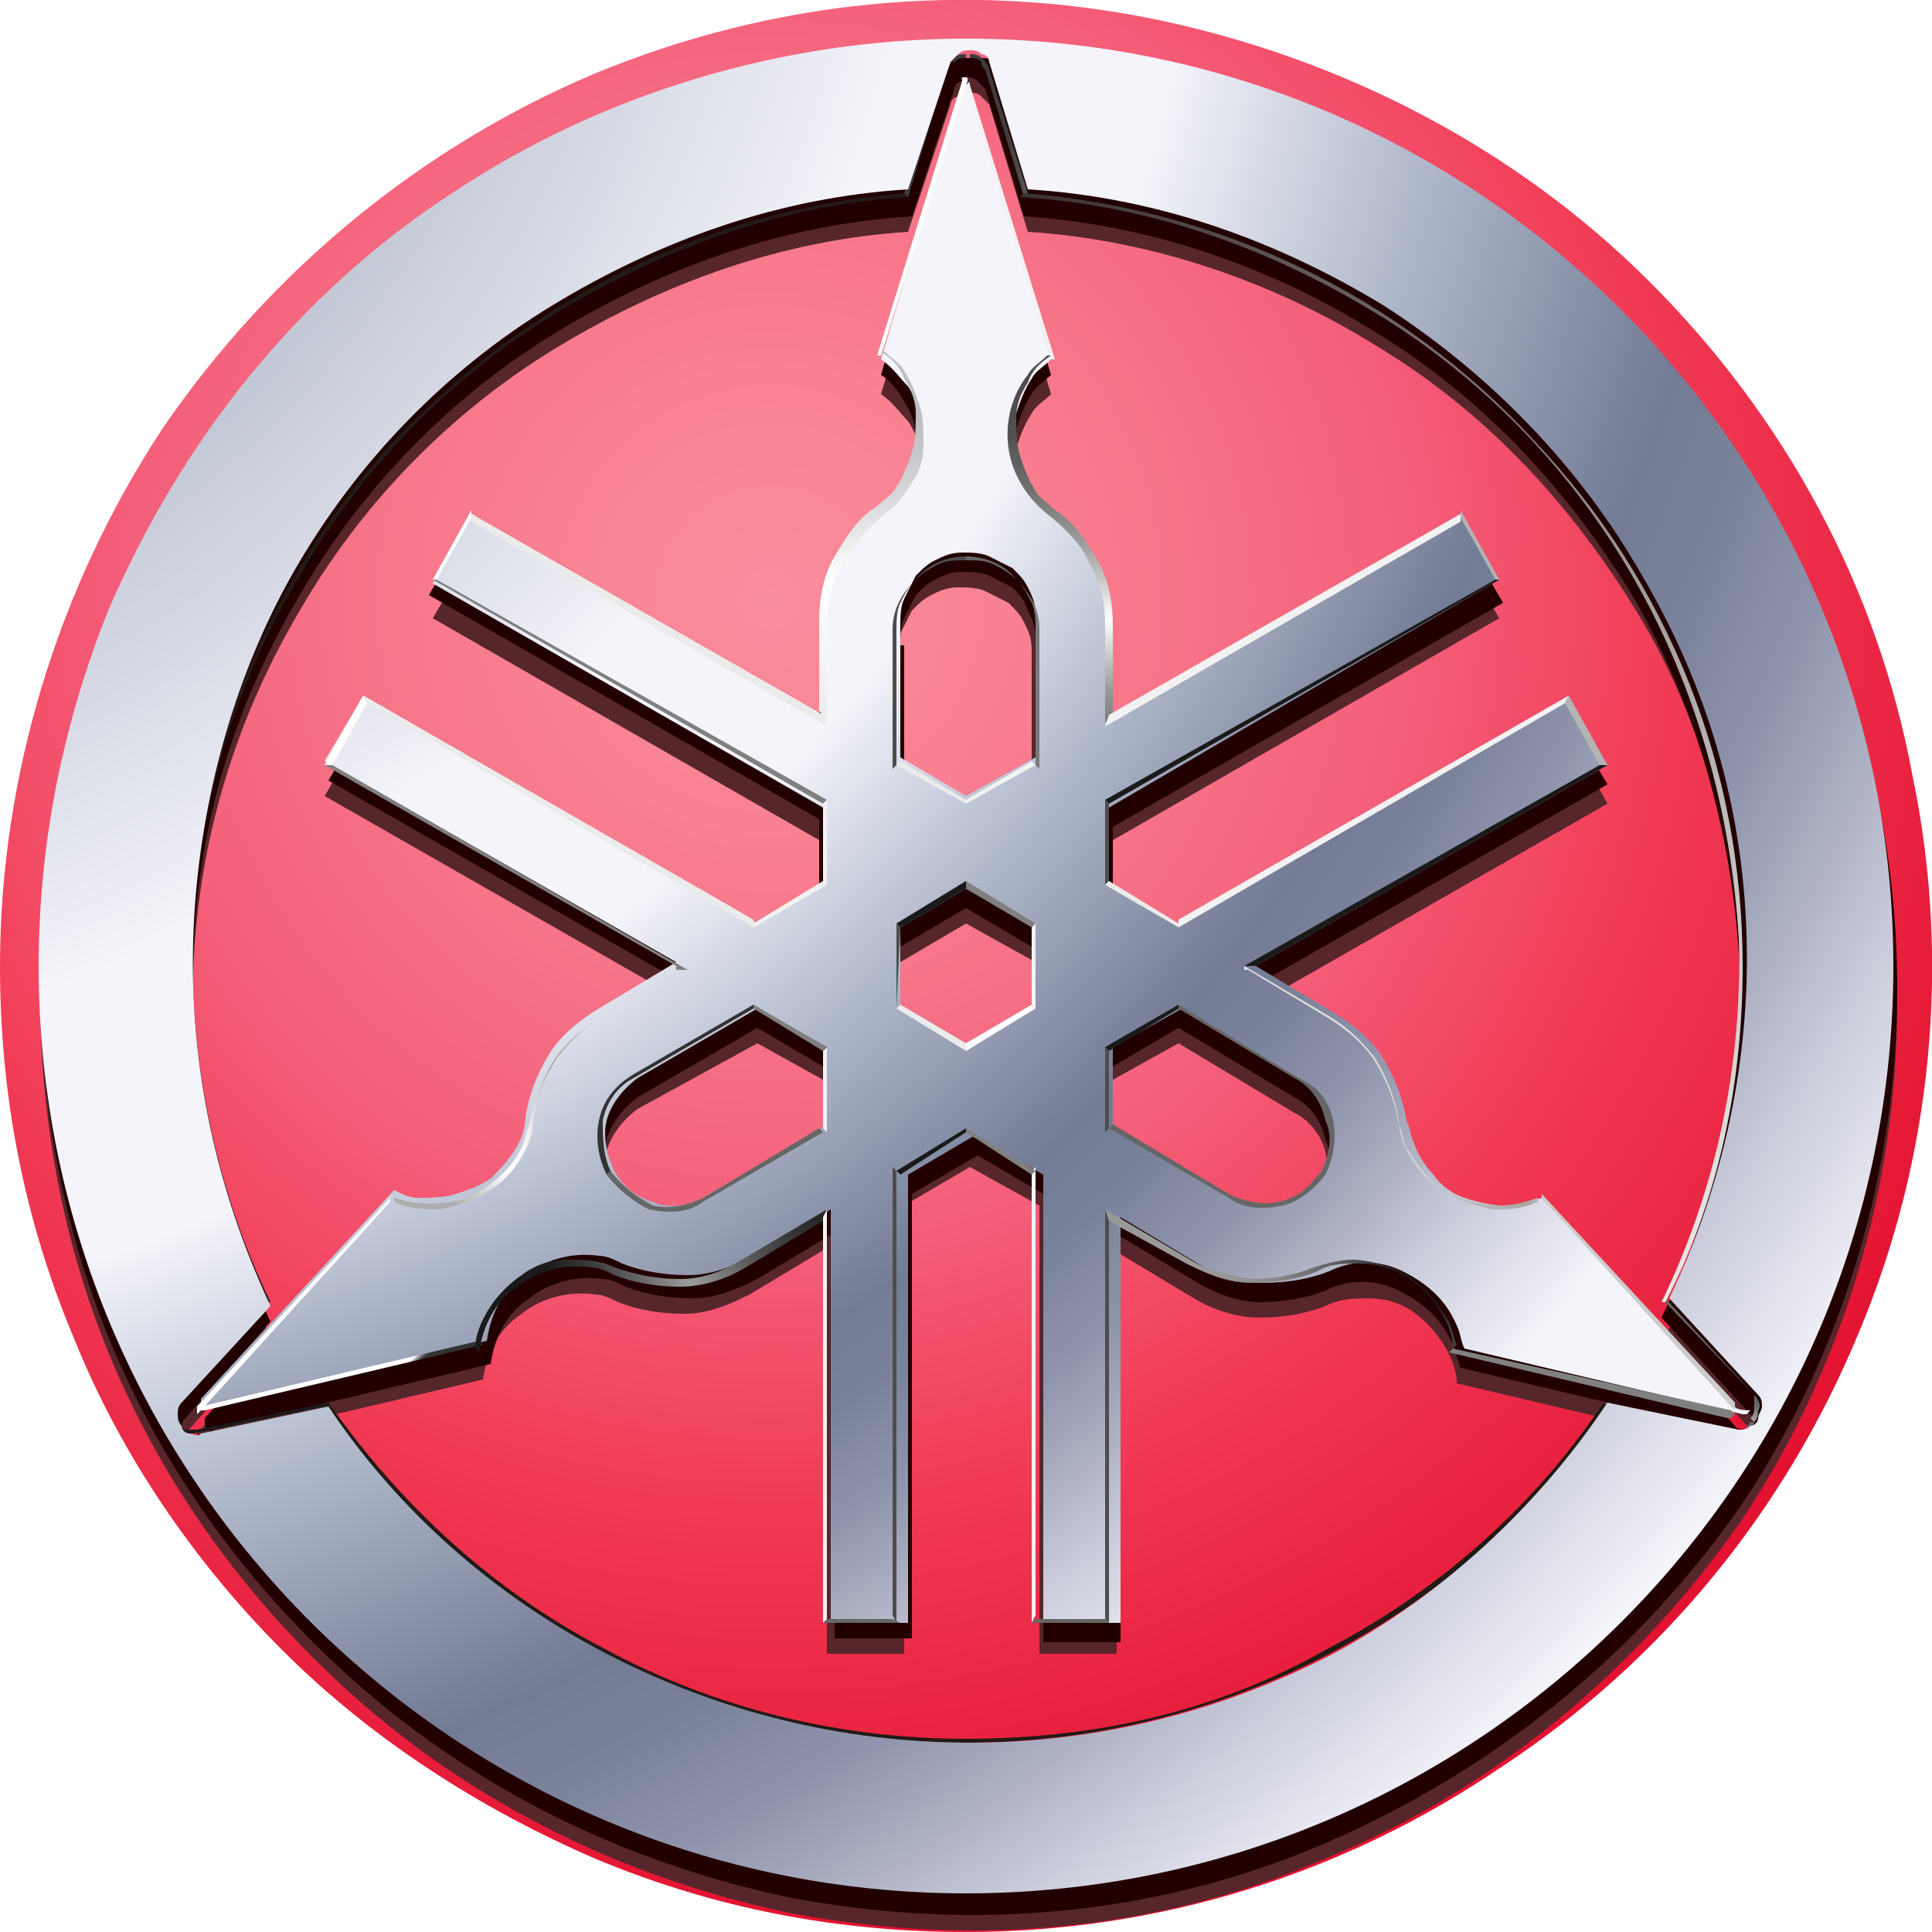 <svg xmlns="http://www.w3.org/2000/svg" xmlns:xlink="http://www.w3.org/1999/xlink" id="Capa_1" x="0px" y="0px" viewBox="0 0 50 50" style="enable-background:new 0 0 50 50;" xml:space="preserve"> <style type="text/css"> .st0{fill:url(#SVGID_1_);} .st1{fill:#56262B;} .st2{fill:#230000;} .st3{fill:url(#SVGID_00000165924921147711437690000018387128481384437888_);} .st4{fill:#EBEBEB;} .st5{fill:url(#SVGID_00000098217137009526593820000006806424456482680456_);} .st6{fill:#1A1A1A;} .st7{fill:#FFFFFF;} .st8{fill:url(#SVGID_00000155859878155471975920000002135212245915799963_);} .st9{fill:#808080;} .st10{fill:#F2F2F2;} .st11{fill:url(#SVGID_00000134240022185516295810000005789328302455340720_);} .st12{fill:url(#SVGID_00000183928316163702218290000005045251073551959450_);} .st13{fill:#4D4D4D;} .st14{fill:#B3B3B3;} .st15{fill:url(#SVGID_00000070812539231489565210000017843007235976519850_);} .st16{fill:url(#SVGID_00000016775027601162905810000000555961661267575986_);} .st17{fill:url(#SVGID_00000008141192754738172530000016803321602686465928_);} .st18{fill:#666666;} .st19{fill:url(#SVGID_00000036940401157859741100000001782993605971188134_);} .st20{fill:url(#SVGID_00000014609256143896105220000001780040051856254139_);} .st21{fill:url(#SVGID_00000004503915813533862700000017404664747173061006_);} .st22{fill:#CCCCCC;} .st23{fill:url(#SVGID_00000000191875386047337900000008286485726938846354_);} .st24{fill:url(#SVGID_00000162331029600666585370000006679159188788435860_);} .st25{fill:url(#SVGID_00000125603155053925590870000007178629714917139845_);} .st26{fill:url(#SVGID_00000141438086704124582710000011471315345772378256_);} .st27{fill:url(#SVGID_00000067223296113520878290000008734124773967373493_);} .st28{fill:url(#SVGID_00000043428540703747232410000007631076302575559581_);} .st29{fill:url(#SVGID_00000166665188242739240030000000566322614150289305_);} .st30{fill:url(#SVGID_00000023981289258002087920000015961941023776461972_);} .st31{fill:url(#SVGID_00000147909694741629426950000004895490649778641850_);} .st32{fill:url(#SVGID_00000146484421414633631830000009224505896047234237_);} .st33{fill:url(#SVGID_00000052823069182583097470000014669665730628257414_);} .st34{fill:url(#SVGID_00000029031874207932072500000002586650659641064856_);} .st35{fill-rule:evenodd;clip-rule:evenodd;fill:url(#SVGID_00000052794659341790736040000017130617453241583279_);} .st36{fill:url(#SVGID_00000000187693894465140640000000590204095290400686_);} </style> <radialGradient id="SVGID_1_" cx="-181.512" cy="411.142" r="1" gradientTransform="matrix(34.075 0 0 -34.075 6204.97 14025.379)" gradientUnits="userSpaceOnUse"> <stop offset="0" style="stop-color:#F88D9D"></stop> <stop offset="0.14" style="stop-color:#F98494"></stop> <stop offset="0.3" style="stop-color:#F77588"></stop> <stop offset="0.48" style="stop-color:#F45F7A"></stop> <stop offset="0.66" style="stop-color:#F23E58"></stop> <stop offset="0.72" style="stop-color:#EF3550"></stop> <stop offset="1" style="stop-color:#E31230"></stop> </radialGradient> <path class="st0" d="M0,25c0-4.9,1.5-9.8,4.2-13.9C7,7,10.9,3.8,15.4,1.9C20,0,25-0.5,29.9,0.5c4.8,1,9.3,3.3,12.8,6.8 c3.5,3.5,5.9,7.9,6.8,12.8c1,4.8,0.5,9.9-1.4,14.4c-1.9,4.6-5.1,8.5-9.2,11.2C34.8,48.5,30,50,25,50c-3.3,0-6.5-0.6-9.6-1.9 c-3-1.3-5.8-3.1-8.1-5.4s-4.2-5.1-5.4-8.1C0.6,31.5,0,28.3,0,25z"></path> <path class="st1" d="M25,1.9c-4.7,0-9.4,1.4-13.3,4c-3.9,2.6-7,6.4-8.8,10.8C1,21.1,0.6,25.9,1.5,30.6c0.9,4.7,3.2,8.9,6.6,12.3 c3.4,3.4,7.6,5.6,12.3,6.6c4.7,0.9,9.5,0.5,13.9-1.4c4.4-1.8,8.1-4.9,10.8-8.8c2.6-3.9,4-8.6,4-13.3c0-3.2-0.6-6.3-1.8-9.2 c-1.2-2.9-3-5.6-5.2-7.8c-2.2-2.2-4.9-4-7.8-5.2C31.3,2.5,28.2,1.9,25,1.9z M44.9,37.9l-3.3-0.7c-1.8,2.7-4.3,4.9-7.2,6.4 c-2.9,1.5-6.1,2.3-9.3,2.3c-3.3,0-6.5-0.8-9.3-2.3c-2.9-1.5-5.3-3.7-7.2-6.4l-3.3,0.7c-0.1,0-0.3,0-0.4-0.1 c-0.1-0.1-0.2-0.2-0.2-0.3c0-0.1,0-0.3,0.1-0.4L7,34.6c-1.4-2.9-2.1-6.2-2-9.4s1-6.4,2.7-9.3c1.6-2.8,3.9-5.2,6.7-6.9 c2.8-1.7,5.9-2.8,9.1-3l1.1-3.3c0-0.1,0.1-0.2,0.2-0.2c0.1-0.1,0.2-0.1,0.3-0.1c0.1,0,0.2,0,0.3,0.1c0.1,0.1,0.1,0.1,0.2,0.2l1,3.3 c3.2,0.2,6.4,1.3,9.1,3c2.8,1.7,5,4.1,6.7,6.9s2.5,6,2.7,9.3c0.1,3.3-0.6,6.5-2,9.4l2.3,2.5c0.1,0.1,0.1,0.2,0.1,0.3 c0,0.1,0,0.2-0.1,0.3c0,0.1-0.1,0.2-0.2,0.2C45.1,37.9,45,38,44.9,37.9z"></path> <path class="st1" d="M44.9,37.3l-5-5.4c-0.3,0.1-0.6,0.2-1,0.2c-0.3,0-0.7-0.1-1-0.2c-0.3-0.1-0.6-0.3-0.8-0.5 c-0.2-0.2-0.4-0.5-0.6-0.8c-0.1-0.2-0.1-0.4-0.2-0.6c-0.1-0.6-0.3-1.1-0.6-1.6c-0.3-0.5-0.7-0.9-1.2-1.2l-2-1.2l9.1-5.2l-1-1.8 l-10.1,5.8l-1.8-1v-2l10.1-5.8l-1-1.7l-9.1,5.2v-2.3c0-0.6-0.1-1.2-0.4-1.7c-0.3-0.5-0.6-1-1.1-1.3c-0.3-0.2-0.5-0.5-0.7-0.7 s-0.3-0.6-0.3-0.9c0-0.3,0-0.7,0.1-1c0.1-0.3,0.2-0.6,0.4-0.9c0.1-0.2,0.3-0.3,0.5-0.5l-2.1-7c0,0,0,0,0-0.1c0,0,0,0-0.1,0 c0,0-0.1,0-0.1,0c0,0,0,0,0,0.1l-2.1,7c0.3,0.2,0.5,0.5,0.7,0.7c0.2,0.3,0.3,0.6,0.3,0.9c0,0.3,0,0.7-0.1,1 c-0.1,0.3-0.2,0.6-0.4,0.9c-0.1,0.2-0.3,0.3-0.5,0.5c-0.5,0.4-0.8,0.8-1.1,1.3c-0.3,0.5-0.4,1.1-0.4,1.7v2.3l-9.1-5.2l-1,1.7 l10.1,5.8v2l-1.7,1L9.4,18.9l-1,1.7l9.1,5.2l-2.1,1.2c-0.5,0.3-0.9,0.7-1.3,1.2c-0.3,0.5-0.5,1-0.6,1.6c0,0.3-0.1,0.6-0.3,0.9 c-0.2,0.3-0.4,0.5-0.6,0.7c-0.3,0.2-0.6,0.3-0.9,0.4c-0.3,0.1-0.7,0.1-1,0.1c-0.2,0-0.4-0.1-0.6-0.2l-5,5.4c0,0,0,0,0,0.1 c0,0,0,0.1,0,0.1c0,0,0,0,0.1,0.1s0.1,0,0.1,0l7.2-1.7c0.1-0.7,0.4-1.3,1-1.7c0.5-0.4,1.2-0.6,1.9-0.5c0.2,0,0.4,0.1,0.6,0.2 c0.5,0.2,1.1,0.3,1.7,0.3c0.6,0,1.1-0.2,1.7-0.5l2-1.2v10.5h2V31.2l1.7-1l1.8,1v11.6h2V32.4l2,1.2c0.5,0.3,1.1,0.5,1.7,0.5 c0.6,0,1.2-0.1,1.7-0.3c0.4-0.2,0.8-0.2,1.1-0.2c0.4,0,0.8,0.1,1.1,0.3c0.3,0.2,0.6,0.5,0.8,0.8s0.4,0.7,0.4,1.1l7.2,1.7 c0,0,0.1,0,0.1,0c0,0,0,0,0.1-0.1C44.9,37.4,44.9,37.3,44.9,37.3C44.9,37.3,44.9,37.3,44.9,37.3z M25,27.9l-1.7-1v-2l1.7-1l1.8,1v2 L25,27.9z M23.2,17.1c0-0.2,0-0.5,0.1-0.7c0.1-0.2,0.2-0.4,0.3-0.6c0.2-0.2,0.3-0.3,0.5-0.4c0.2-0.1,0.4-0.2,0.7-0.2 c0.2,0,0.5,0,0.7,0.1c0.2,0.1,0.4,0.2,0.6,0.3c0.2,0.2,0.3,0.3,0.4,0.5c0.1,0.2,0.2,0.4,0.2,0.7c0,0.1,0,0.1,0,0.2v3.5l-1.8,1 l-1.7-1V17.1z M18.2,31.8c-0.4,0.2-0.9,0.3-1.3,0.1c-0.4-0.1-0.8-0.4-1-0.8c-0.2-0.4-0.3-0.9-0.2-1.3s0.4-0.8,0.8-1.1l3.1-1.7l1.8,1 v2L18.2,31.8z M34.1,31.2c-0.1,0.2-0.3,0.4-0.5,0.5c-0.2,0.1-0.4,0.2-0.6,0.3c-0.2,0.1-0.5,0.1-0.7,0c-0.2,0-0.4-0.1-0.6-0.2l-3-1.8 v-2l1.8-1l3,1.8c0.4,0.2,0.7,0.6,0.8,1C34.4,30.3,34.4,30.8,34.1,31.2L34.1,31.2z"></path> <path class="st2" d="M25,1.5c-4.7,0-9.4,1.4-13.3,4c-3.9,2.6-7,6.4-8.8,10.8s-2.3,9.2-1.4,13.9c0.9,4.7,3.2,8.9,6.6,12.3 c3.4,3.4,7.6,5.6,12.3,6.6c4.7,0.9,9.5,0.5,13.9-1.4s8.1-4.9,10.8-8.8c2.6-3.9,4-8.6,4-13.3c0-3.1-0.6-6.3-1.8-9.2 c-1.2-2.9-3-5.6-5.2-7.8c-2.2-2.2-4.9-4-7.8-5.2C31.3,2.1,28.2,1.5,25,1.5z M44.9,37.5l-3.3-0.7c-1.8,2.7-4.3,4.9-7.2,6.4 c-2.9,1.5-6.1,2.3-9.3,2.3c-3.3,0-6.5-0.8-9.3-2.3c-2.9-1.5-5.3-3.7-7.2-6.4l-3.3,0.7c-0.1,0-0.2,0-0.3,0c-0.1,0-0.2-0.1-0.2-0.2 c-0.1-0.1-0.1-0.2-0.1-0.3s0-0.2,0.1-0.3L7,34.2c-1.4-2.9-2.1-6.2-2-9.4c0.1-3.3,1-6.4,2.7-9.3c1.6-2.8,3.9-5.2,6.7-6.9 c2.8-1.7,5.9-2.8,9.2-3l1.1-3.3c0-0.1,0.1-0.2,0.2-0.2C24.8,2,24.9,2,25,2c0.1,0,0.2,0,0.3,0.1c0.1,0.1,0.1,0.1,0.2,0.2l1,3.3 c3.2,0.2,6.4,1.3,9.1,3c2.8,1.7,5,4.1,6.7,6.9c1.6,2.8,2.5,6,2.7,9.2c0.1,3.3-0.6,6.5-2,9.4l2.3,2.5c0.1,0.1,0.1,0.2,0.1,0.3 c0,0.1,0,0.2-0.1,0.3c0,0.1-0.1,0.2-0.2,0.2C45.1,37.5,45,37.5,44.9,37.5z"></path> <path class="st2" d="M44.9,36.9l-5-5.4c-0.3,0.1-0.6,0.2-1,0.2c-0.3,0-0.7-0.1-1-0.2c-0.3-0.1-0.6-0.3-0.8-0.5 c-0.2-0.2-0.4-0.5-0.5-0.8c-0.1-0.2-0.1-0.4-0.2-0.6c-0.1-0.6-0.3-1.1-0.6-1.6S35,27,34.5,26.7l-2-1.2l9.1-5.2l-1-1.7l-10.1,5.8 l-1.7-1v-2l10.1-5.8l-1-1.7L28.7,19v-2.3c0-0.6-0.1-1.2-0.4-1.7c-0.3-0.5-0.6-1-1.1-1.3c-0.3-0.2-0.5-0.5-0.7-0.7 c-0.2-0.3-0.3-0.6-0.3-0.9c0-0.3,0-0.7,0.1-1c0.1-0.3,0.2-0.6,0.4-0.9c0.1-0.2,0.3-0.3,0.5-0.5l-2.1-7c0,0,0,0,0-0.1c0,0,0,0-0.1,0 c0,0-0.1,0-0.1,0c0,0,0,0,0,0.1l-2.1,7c0.3,0.2,0.5,0.5,0.6,0.7c0.2,0.3,0.3,0.6,0.3,0.9c0,0.3,0,0.7-0.1,1 c-0.1,0.3-0.2,0.6-0.4,0.9c-0.1,0.2-0.3,0.3-0.5,0.5c-0.5,0.4-0.8,0.8-1.1,1.3c-0.3,0.5-0.4,1.1-0.4,1.7V19l-9.1-5.3l-1,1.7 l10.1,5.8v2l-1.7,1L9.5,18.5l-1,1.7l9.1,5.2l-2,1.2c-0.5,0.3-0.9,0.7-1.3,1.2c-0.3,0.5-0.5,1-0.6,1.6c0,0.3-0.1,0.6-0.3,0.9 c-0.2,0.3-0.4,0.5-0.6,0.7c-0.3,0.2-0.6,0.4-0.9,0.4c-0.3,0.1-0.7,0.1-1,0.1c-0.2,0-0.4-0.1-0.6-0.2l-5,5.4c0,0,0,0,0,0.1 c0,0,0,0.1,0,0.1c0,0,0,0,0.1,0.1s0.1,0,0.1,0l7.2-1.7c0.1-0.7,0.4-1.3,1-1.7c0.5-0.4,1.2-0.6,1.9-0.5c0.2,0,0.4,0.1,0.6,0.2 c0.5,0.2,1.1,0.3,1.7,0.3c0.6,0,1.1-0.2,1.7-0.5l2-1.2v10.5h2V30.9l1.7-1l1.7,1v11.6h2V32l2,1.2c0.5,0.3,1.1,0.5,1.6,0.5 c0.6,0,1.2-0.1,1.7-0.3c0.6-0.3,1.3-0.3,1.9,0c0.6,0.3,1.1,0.7,1.4,1.4c0.1,0.2,0.1,0.4,0.2,0.6l7.2,1.7c0,0,0.1,0,0.1,0 c0,0,0,0,0.1-0.1C44.9,37,44.9,36.9,44.9,36.9C44.9,36.9,44.9,36.9,44.9,36.9L44.9,36.9z M25,27.5l-1.7-1v-2l1.7-1l1.7,1v2L25,27.5z M23.3,16.7c0-0.2,0-0.5,0.1-0.7c0.1-0.2,0.2-0.4,0.3-0.6c0.2-0.2,0.3-0.3,0.5-0.4c0.2-0.1,0.4-0.2,0.7-0.2c0.2,0,0.5,0,0.7,0.1 c0.2,0.1,0.4,0.2,0.6,0.3c0.2,0.2,0.3,0.3,0.4,0.6c0.1,0.2,0.2,0.4,0.2,0.7c0,0.1,0,0.1,0,0.2v3.5l-1.7,1l-1.7-1V16.7z M18.2,31.5 c-0.4,0.2-0.9,0.3-1.3,0.1c-0.4-0.1-0.8-0.4-1-0.8c-0.2-0.4-0.3-0.9-0.2-1.3c0.1-0.4,0.4-0.8,0.8-1.1l3.1-1.8l1.7,1v2L18.2,31.5z M34.2,30.8c-0.1,0.2-0.3,0.4-0.5,0.5c-0.2,0.1-0.4,0.2-0.6,0.3c-0.2,0.1-0.5,0.1-0.7,0c-0.2,0-0.4-0.1-0.6-0.2l-3-1.8v-2l1.7-1 l3,1.8c0.4,0.2,0.7,0.6,0.8,1.1C34.5,29.9,34.4,30.4,34.2,30.8L34.2,30.8z"></path> <radialGradient id="SVGID_00000047052912848276770670000018433146723365196171_" cx="-184.056" cy="416.173" r="1" gradientTransform="matrix(63.511 0 0 -63.499 11684.883 26421.916)" gradientUnits="userSpaceOnUse"> <stop offset="0.21" style="stop-color:#9AA2B8"></stop> <stop offset="0.35" style="stop-color:#CED2DE"></stop> <stop offset="0.46" style="stop-color:#F4F4FA"></stop> <stop offset="0.54" style="stop-color:#F4F4FA"></stop> <stop offset="0.55" style="stop-color:#F4F4FA"></stop> <stop offset="0.63" style="stop-color:#B6BED0"></stop> <stop offset="0.74" style="stop-color:#737B95"></stop> <stop offset="0.77" style="stop-color:#7A829B"></stop> <stop offset="0.81" style="stop-color:#8E94AB"></stop> <stop offset="0.85" style="stop-color:#AFB3C5"></stop> <stop offset="0.88" style="stop-color:#CACCDB"></stop> <stop offset="0.92" style="stop-color:#E6E7F0"></stop> <stop offset="0.94" style="stop-color:#F4F4FA"></stop> </radialGradient> <path style="fill:url(#SVGID_00000047052912848276770670000018433146723365196171_);" d="M44.9,36.4l-5-5.4c-0.3,0.1-0.6,0.2-1,0.2 c-0.3,0-0.7-0.1-1-0.2c-0.3-0.1-0.6-0.3-0.8-0.6c-0.2-0.2-0.4-0.5-0.5-0.8c-0.1-0.2-0.1-0.4-0.2-0.6c-0.1-0.6-0.3-1.1-0.6-1.6 c-0.3-0.5-0.8-0.9-1.3-1.2l-2-1.2l9.1-5.2l-1-1.7l-10.1,5.8l-1.8-1v-2L38.8,15l-1-1.7l-9.1,5.3v-2.3c0-0.6-0.1-1.2-0.4-1.7 c-0.3-0.5-0.6-1-1.1-1.3c-0.3-0.2-0.5-0.5-0.7-0.7c-0.2-0.3-0.3-0.6-0.3-0.9c0-0.3,0-0.7,0.1-1c0.1-0.3,0.2-0.6,0.4-0.9 c0.1-0.2,0.3-0.3,0.5-0.5l-2.1-7c0,0,0,0,0-0.1c0,0,0,0-0.1,0c0,0-0.1,0-0.1,0c0,0,0,0,0,0.1l-2.1,7c0.3,0.2,0.5,0.5,0.7,0.7 c0.2,0.3,0.3,0.6,0.3,0.9c0,0.3,0,0.7-0.1,1c-0.1,0.3-0.2,0.6-0.4,0.9c-0.1,0.2-0.3,0.3-0.5,0.5c-0.5,0.3-0.8,0.8-1.1,1.3 s-0.4,1.1-0.4,1.7v2.3l-9.1-5.3l-1,1.8l10.1,5.8v2l-1.7,1L9.4,18l-1,1.7l9.1,5.2l-2,1.2c-0.5,0.3-1,0.7-1.3,1.2 c-0.3,0.5-0.5,1-0.6,1.6c0,0.3-0.1,0.6-0.3,0.9c-0.2,0.3-0.4,0.5-0.6,0.7c-0.3,0.2-0.6,0.3-0.9,0.4s-0.7,0.1-1,0.1 c-0.2,0-0.4-0.1-0.6-0.2l-5,5.4c0,0,0,0,0,0.1c0,0,0,0.1,0,0.1c0,0,0,0,0.1,0c0,0,0,0,0.1,0l7.2-1.7c0.1-0.7,0.4-1.3,1-1.7 c0.5-0.4,1.2-0.6,1.9-0.5c0.2,0,0.4,0.1,0.6,0.2c0.5,0.2,1.1,0.3,1.7,0.3c0.6,0,1.1-0.2,1.7-0.5l2-1.2V42h2V30.4l1.7-1l1.8,1V42h2 V31.5l2,1.2c0.5,0.3,1.1,0.5,1.7,0.5c0.6,0,1.2-0.1,1.7-0.3c0.6-0.3,1.3-0.3,1.9,0c0.6,0.3,1.1,0.7,1.4,1.4c0.1,0.2,0.1,0.4,0.2,0.6 l7.2,1.7c0,0,0.1,0,0.1,0c0,0,0,0,0.1-0.1C44.9,36.5,44.9,36.4,44.9,36.4C44.9,36.4,44.9,36.4,44.9,36.4z M25,27l-1.7-1v-2l1.7-1 l1.8,1v2L25,27z M23.3,16.2c0-0.2,0-0.5,0.1-0.7c0.1-0.2,0.2-0.4,0.3-0.6c0.2-0.2,0.3-0.3,0.5-0.4c0.2-0.1,0.4-0.2,0.7-0.2 c0.2,0,0.5,0,0.7,0.1c0.2,0.1,0.4,0.2,0.6,0.3c0.2,0.2,0.3,0.3,0.4,0.5c0.1,0.2,0.2,0.4,0.2,0.7c0,0.1,0,0.1,0,0.2v3.5l-1.8,1 l-1.7-1V16.2z M18.2,31c-0.4,0.2-0.9,0.3-1.3,0.1c-0.4-0.1-0.8-0.4-1-0.8c-0.2-0.4-0.3-0.9-0.2-1.3c0.1-0.4,0.4-0.8,0.8-1.1l3.1-1.8 l1.8,1v2L18.2,31z M34.2,30.3c-0.2,0.4-0.6,0.7-1.1,0.8c-0.4,0.1-0.9,0.1-1.3-0.2l-3-1.8v-2l1.8-1l3,1.8c0.4,0.2,0.7,0.6,0.8,1.1 C34.5,29.4,34.4,29.9,34.2,30.3L34.2,30.3z"></path> <path class="st4" d="M25,20.8v-0.1l-1.7-1l-0.1,0.1L25,20.8z"></path> <linearGradient id="SVGID_00000051352379731303933230000000591660185248155554_" gradientUnits="userSpaceOnUse" x1="29.544" y1="34.932" x2="25.737" y2="34.932" gradientTransform="matrix(1 0 0 -1 0 52)"> <stop offset="0" style="stop-color:#FFFFFF"></stop> <stop offset="0.18" style="stop-color:#CDCDCD"></stop> <stop offset="0.37" style="stop-color:#9F9F9F"></stop> <stop offset="0.55" style="stop-color:#7C7C7C"></stop> <stop offset="0.72" style="stop-color:#626262"></stop> <stop offset="0.88" style="stop-color:#525252"></stop> <stop offset="1" style="stop-color:#4D4D4D"></stop> </linearGradient> <path style="fill:url(#SVGID_00000051352379731303933230000000591660185248155554_);" d="M25,14.5v-0.1c-0.5,0-1,0.2-1.3,0.6 c-0.4,0.4-0.6,0.8-0.6,1.3v3.6l0.1-0.1v-3.5c0-0.2,0-0.5,0.1-0.7c0.1-0.2,0.2-0.4,0.4-0.6c0.2-0.2,0.4-0.3,0.6-0.4 C24.5,14.5,24.7,14.5,25,14.5L25,14.5z"></path> <path class="st6" d="M25,22.8l-1.8,1.1l0.1,0.1l1.7-1V22.8z"></path> <path class="st7" d="M25,2.2V2c0,0-0.1,0-0.1,0c0,0,0,0,0,0.1l-2.2,7.1l0.1,0L25,2.2z"></path> <linearGradient id="SVGID_00000034801903384663910620000009516995749903204018_" gradientUnits="userSpaceOnUse" x1="22.557" y1="41.236" x2="22.557" y2="32.397" gradientTransform="matrix(1 0 0 -1 0 52)"> <stop offset="0" style="stop-color:#BDBFC1"></stop> <stop offset="0.11" style="stop-color:#C6C7C9"></stop> <stop offset="0.28" style="stop-color:#DDDEDF"></stop> <stop offset="0.48" style="stop-color:#FFFFFF"></stop> <stop offset="1" style="stop-color:#E8E7E8"></stop> </linearGradient> <path style="fill:url(#SVGID_00000034801903384663910620000009516995749903204018_);" d="M21.4,18.7v-2.5c0-0.6,0.1-1.1,0.4-1.6 c0.3-0.5,0.6-0.9,1.1-1.3c0.3-0.2,0.5-0.5,0.7-0.8c0.2-0.3,0.3-0.6,0.3-1c0-0.3,0-0.7-0.1-1c-0.1-0.3-0.2-0.6-0.4-0.9 c-0.1-0.2-0.3-0.3-0.5-0.5l-0.1,0c0.3,0.2,0.5,0.4,0.6,0.7c0.2,0.3,0.3,0.6,0.3,0.9c0,0.3,0,0.7-0.1,1c-0.1,0.3-0.2,0.6-0.4,0.9 c-0.1,0.2-0.3,0.3-0.5,0.5c-0.5,0.3-0.8,0.8-1.1,1.3c-0.3,0.5-0.4,1.1-0.4,1.7v2.3L21.4,18.7z"></path> <path class="st9" d="M11.2,15l10.1,5.8l0.1-0.1L11.3,15L11.2,15z"></path> <path class="st10" d="M21.3,22.8l0.1,0.1v-2.2l-0.1,0.1V22.8z"></path> <path class="st7" d="M11.3,15l0.9-1.6l0-0.2l-1,1.8L11.3,15z"></path> <path class="st4" d="M21.3,18.5l-9.1-5.2l0,0.2l9.2,5.3L21.3,18.5z"></path> <path class="st10" d="M25,20.8v-0.1l1.7-1l0.1,0.1L25,20.8z"></path> <linearGradient id="SVGID_00000026849302095931645240000016229981651992846212_" gradientUnits="userSpaceOnUse" x1="29.544" y1="34.932" x2="25.737" y2="34.932" gradientTransform="matrix(1 0 0 -1 0 52)"> <stop offset="0" style="stop-color:#F2F2F2"></stop> <stop offset="5.000000e-02" style="stop-color:#E6E6E6"></stop> <stop offset="0.27" style="stop-color:#B8B8B8"></stop> <stop offset="0.48" style="stop-color:#959595"></stop> <stop offset="0.68" style="stop-color:#7B7B7B"></stop> <stop offset="0.86" style="stop-color:#6B6B6B"></stop> <stop offset="1" style="stop-color:#666666"></stop> </linearGradient> <path style="fill:url(#SVGID_00000026849302095931645240000016229981651992846212_);" d="M25,14.5v-0.1c0.5,0,1,0.2,1.3,0.6 c0.4,0.4,0.6,0.8,0.6,1.3v3.6l-0.1-0.1v-3.5c0-0.2,0-0.5-0.1-0.7c-0.1-0.2-0.2-0.4-0.4-0.6c-0.2-0.2-0.4-0.3-0.6-0.4 C25.5,14.5,25.3,14.5,25,14.5L25,14.5z"></path> <path class="st9" d="M25,22.8l1.8,1.1L26.7,24L25,23V22.8z"></path> <path class="st10" d="M25,2.2V2C25,2,25.1,2,25,2.2c0.1-0.1,0.1-0.1,0.1,0l2.2,7.1l-0.1,0L25,2.2z"></path> <linearGradient id="SVGID_00000165198730327112068480000002129343835787675013_" gradientUnits="userSpaceOnUse" x1="27.443" y1="41.48" x2="27.443" y2="31.263" gradientTransform="matrix(1 0 0 -1 0 52)"> <stop offset="0" style="stop-color:#4D4D4D"></stop> <stop offset="7.000000e-02" style="stop-color:#525252"></stop> <stop offset="0.15" style="stop-color:#616161"></stop> <stop offset="0.24" style="stop-color:#7A7A7A"></stop> <stop offset="0.34" style="stop-color:#9C9C9C"></stop> <stop offset="0.44" style="stop-color:#C8C8C8"></stop> <stop offset="0.54" style="stop-color:#FFFFFF"></stop> <stop offset="0.63" style="stop-color:#CBCBCB"></stop> <stop offset="0.71" style="stop-color:#9E9E9E"></stop> <stop offset="0.8" style="stop-color:#7B7B7B"></stop> <stop offset="0.87" style="stop-color:#616161"></stop> <stop offset="0.94" style="stop-color:#525252"></stop> <stop offset="1" style="stop-color:#4D4D4D"></stop> </linearGradient> <path style="fill:url(#SVGID_00000165198730327112068480000002129343835787675013_);" d="M28.6,18.7v-2.5c0-0.6-0.1-1.1-0.4-1.6 c-0.2-0.5-0.6-0.9-1.1-1.3c-0.5-0.4-0.9-1-1-1.7c-0.1-0.7,0.1-1.4,0.5-1.9c0.1-0.2,0.3-0.3,0.5-0.5l0.1,0c-0.3,0.2-0.5,0.4-0.6,0.7 c-0.2,0.3-0.3,0.6-0.3,0.9c0,0.3,0,0.7,0.1,1c0.1,0.3,0.2,0.6,0.4,0.9c0.1,0.2,0.3,0.3,0.5,0.5c0.5,0.3,0.8,0.8,1.1,1.3 c0.3,0.5,0.4,1.1,0.4,1.7v2.3L28.6,18.7z"></path> <path class="st6" d="M38.8,15l-10.1,5.8l-0.1-0.1L38.7,15L38.8,15z"></path> <path class="st13" d="M28.7,22.8l-0.1,0.1v-2.2l0.1,0.1V22.8z"></path> <path class="st14" d="M38.7,15l-0.9-1.6l0-0.2l1,1.8L38.7,15z"></path> <path class="st10" d="M28.7,18.5l9.1-5.2l0,0.2l-9.2,5.3L28.7,18.5z"></path> <path class="st10" d="M21.4,27.1l-0.1,0.1v2l0.1,0.1V27.1z"></path> <linearGradient id="SVGID_00000106131311536308318270000000975597581189962653_" gradientUnits="userSpaceOnUse" x1="19.725" y1="20.051" x2="19.401" y2="20.645" gradientTransform="matrix(1 0 0 -1 0 52)"> <stop offset="0" style="stop-color:#FFFFFF"></stop> <stop offset="1" style="stop-color:#666666"></stop> </linearGradient> <path style="fill:url(#SVGID_00000106131311536308318270000000975597581189962653_);" d="M15.8,30.3l-0.1,0.1 c0.3,0.4,0.7,0.7,1.1,0.9c0.5,0.1,1,0.1,1.4-0.2l3.1-1.8l-0.1-0.1l-3,1.8c-0.4,0.2-0.9,0.3-1.3,0.2C16.5,31,16.1,30.7,15.8,30.3z"></path> <path class="st4" d="M23.2,26.1l1.8,1.1V27l-1.7-1L23.2,26.1z"></path> <linearGradient id="SVGID_00000077295155030624552930000017133932807175856268_" gradientUnits="userSpaceOnUse" x1="9.399" y1="15.618" x2="9.549" y2="15.461" gradientTransform="matrix(1 0 0 -1 0 52)"> <stop offset="0" style="stop-color:#FFFFFF"></stop> <stop offset="8.000000e-02" style="stop-color:#E5E5E5"></stop> <stop offset="0.25" style="stop-color:#AFAFAF"></stop> <stop offset="0.43" style="stop-color:#838383"></stop> <stop offset="0.59" style="stop-color:#606060"></stop> <stop offset="0.74" style="stop-color:#474747"></stop> <stop offset="0.88" style="stop-color:#383838"></stop> <stop offset="1" style="stop-color:#333333"></stop> </linearGradient> <path style="fill:url(#SVGID_00000077295155030624552930000017133932807175856268_);" d="M5.2,36.4l-0.1,0.1c0,0,0,0,0.1,0 s0.1,0,0.1,0l7.2-1.7l-0.1-0.1L5.2,36.4z"></path> <linearGradient id="SVGID_00000036240074852552817660000006095487244665356212_" gradientUnits="userSpaceOnUse" x1="22.599" y1="22.052" x2="14.394" y2="18.29" gradientTransform="matrix(1 0 0 -1 0 52)"> <stop offset="0" style="stop-color:#1A1A1A"></stop> <stop offset="0.12" style="stop-color:#1E1E1E"></stop> <stop offset="0.23" style="stop-color:#292929"></stop> <stop offset="0.33" style="stop-color:#3C3C3C"></stop> <stop offset="0.43" style="stop-color:#565656"></stop> <stop offset="0.53" style="stop-color:#787878"></stop> <stop offset="0.63" style="stop-color:#9C9C9C"></stop> <stop offset="0.76" style="stop-color:#646464"></stop> <stop offset="0.86" style="stop-color:#3C3C3C"></stop> <stop offset="0.95" style="stop-color:#232323"></stop> <stop offset="1" style="stop-color:#1A1A1A"></stop> </linearGradient> <path style="fill:url(#SVGID_00000036240074852552817660000006095487244665356212_);" d="M21.4,31.3l-2.2,1.3 c-0.5,0.3-1,0.5-1.6,0.5c-0.6,0-1.1-0.1-1.7-0.3c-0.4-0.2-0.8-0.2-1.2-0.2c-0.4,0-0.8,0.1-1.2,0.4c-0.3,0.2-0.6,0.5-0.8,0.8 c-0.2,0.3-0.4,0.7-0.4,1.1l0.1,0.1c0.1-0.7,0.4-1.3,1-1.7c0.5-0.4,1.2-0.6,1.9-0.5c0.2,0,0.4,0.1,0.6,0.2c0.5,0.2,1.1,0.3,1.7,0.3 c0.6,0,1.2-0.2,1.7-0.5l2-1.2L21.4,31.3z"></path> <path class="st13" d="M23.2,42V30.3l-0.1-0.1v11.6L23.2,42z"></path> <path class="st6" d="M25,29.3v-0.1l-1.8,1.1l0.1,0.1L25,29.3z"></path> <path class="st18" d="M23.1,41.9h-1.7L21.3,42h2L23.1,41.9z"></path> <path class="st10" d="M21.3,31.5V42l0.1-0.1V31.3L21.3,31.5z"></path> <path class="st9" d="M21.4,27.1l-0.1,0.1l-1.8-1.1l0-0.1L21.4,27.1z"></path> <linearGradient id="SVGID_00000087383749509036104440000005664665996942313142_" gradientUnits="userSpaceOnUse" x1="19.106" y1="20.461" x2="18.471" y2="21.898" gradientTransform="matrix(1 0 0 -1 0 52)"> <stop offset="0" style="stop-color:#666666"></stop> <stop offset="1" style="stop-color:#333333"></stop> </linearGradient> <path style="fill:url(#SVGID_00000087383749509036104440000005664665996942313142_);" d="M15.8,30.3l-0.1,0.1 c-0.2-0.4-0.3-0.9-0.2-1.4c0.1-0.5,0.4-0.9,0.9-1.2l3.1-1.8v0.1l-3.1,1.8c-0.4,0.2-0.7,0.6-0.8,1.1C15.6,29.4,15.6,29.9,15.8,30.3 L15.8,30.3z"></path> <path class="st13" d="M23.2,26.1v-2.2l0.1,0.1L23.2,26.1L23.2,26.1z"></path> <path class="st7" d="M5.2,36.5l-0.1,0.1c0,0,0,0,0-0.1c0,0,0-0.1,0-0.1l5-5.4l0,0.1L5.2,36.5z"></path> <linearGradient id="SVGID_00000085936229755813334610000004581348031041852831_" gradientUnits="userSpaceOnUse" x1="19.552" y1="26.464" x2="11.131" y2="21.987" gradientTransform="matrix(1 0 0 -1 0 52)"> <stop offset="0" style="stop-color:#E0E0E0"></stop> <stop offset="0.15" style="stop-color:#D6D6D6"></stop> <stop offset="0.41" style="stop-color:#BCBCBC"></stop> <stop offset="0.59" style="stop-color:#A6A6A6"></stop> <stop offset="0.62" style="stop-color:#BFBFBF"></stop> <stop offset="0.68" style="stop-color:#DBDBDB"></stop> <stop offset="0.73" style="stop-color:#EFEFEF"></stop> <stop offset="0.78" style="stop-color:#FBFBFB"></stop> <stop offset="0.83" style="stop-color:#FFFFFF"></stop> <stop offset="1" style="stop-color:#ADADAD"></stop> </linearGradient> <path style="fill:url(#SVGID_00000085936229755813334610000004581348031041852831_);" d="M17.8,25l-2.2,1.3 c-0.5,0.3-0.9,0.7-1.2,1.1c-0.3,0.5-0.5,1-0.6,1.6c0,0.4-0.2,0.8-0.4,1.1c-0.2,0.3-0.5,0.6-0.9,0.8c-0.3,0.2-0.7,0.3-1.1,0.4 c-0.4,0-0.8,0-1.2-0.2V31c0.6,0.2,1.3,0.2,1.9,0c0.6-0.3,1.1-0.7,1.4-1.3c0.1-0.2,0.1-0.4,0.2-0.6c0.1-0.6,0.3-1.1,0.6-1.6 c0.3-0.5,0.8-0.9,1.3-1.2l2-1.2H17.8z"></path> <path class="st4" d="M9.4,18l10.1,5.8V24l-10-5.8L9.4,18z"></path> <path class="st10" d="M21.3,22.8l0.1,0.1L19.5,24v-0.1L21.3,22.8z"></path> <path class="st7" d="M9.5,18.2l-0.9,1.6l-0.2,0l1-1.8L9.5,18.2z"></path> <path class="st9" d="M17.5,25l-9.1-5.2l0.2,0l9.2,5.3H17.5z"></path> <path class="st6" d="M28.6,27.1l0.1,0.1l1.8-1.1V26L28.6,27.1z"></path> <linearGradient id="SVGID_00000174581517725424378410000012557136178865172374_" gradientUnits="userSpaceOnUse" x1="37.478" y1="20.59" x2="35.988" y2="21.561" gradientTransform="matrix(1 0 0 -1 0 52)"> <stop offset="0" style="stop-color:#FEFEFE"></stop> <stop offset="0.25" style="stop-color:#C8C8C8"></stop> <stop offset="0.49" style="stop-color:#9E9E9E"></stop> <stop offset="0.7" style="stop-color:#7F7F7F"></stop> <stop offset="0.87" style="stop-color:#6D6D6D"></stop> <stop offset="1" style="stop-color:#666666"></stop> </linearGradient> <path style="fill:url(#SVGID_00000174581517725424378410000012557136178865172374_);" d="M34.2,30.3l0.1,0.1 c0.2-0.4,0.3-0.9,0.2-1.4c-0.1-0.5-0.4-0.9-0.9-1.1L30.5,26v0.1l3,1.8c0.4,0.2,0.7,0.6,0.8,1.1C34.5,29.4,34.4,29.9,34.2,30.3z"></path> <path class="st10" d="M26.8,26.1v-2.2L26.7,24v2L26.8,26.1z"></path> <path class="st22" d="M44.8,36.4l0.1,0.1c0,0,0,0,0-0.1c0,0,0-0.1,0-0.1l-5-5.4l0,0.1L44.8,36.4z"></path> <linearGradient id="SVGID_00000031168757500937480330000012791716220602463655_" gradientUnits="userSpaceOnUse" x1="34.951" y1="23.859" x2="42.66" y2="23.859" gradientTransform="matrix(1 0 0 -1 0 52)"> <stop offset="0" style="stop-color:#E0E0E0"></stop> <stop offset="0.15" style="stop-color:#D6D6D6"></stop> <stop offset="0.41" style="stop-color:#BCBCBC"></stop> <stop offset="0.59" style="stop-color:#A6A6A6"></stop> <stop offset="0.65" style="stop-color:#BFBFBF"></stop> <stop offset="0.74" style="stop-color:#DBDBDB"></stop> <stop offset="0.83" style="stop-color:#EFEFEF"></stop> <stop offset="0.91" style="stop-color:#FBFBFB"></stop> <stop offset="1" style="stop-color:#FFFFFF"></stop> </linearGradient> <path style="fill:url(#SVGID_00000031168757500937480330000012791716220602463655_);" d="M32.2,25l2.2,1.3c0.5,0.3,0.9,0.7,1.2,1.1 c0.3,0.5,0.5,1,0.6,1.6c0,0.4,0.2,0.8,0.4,1.1s0.5,0.6,0.9,0.8c0.3,0.2,0.7,0.3,1.1,0.4c0.4,0,0.8,0,1.2-0.2l0-0.1 c-0.3,0.1-0.6,0.2-1,0.2c-0.3,0-0.7-0.1-1-0.2c-0.3-0.1-0.6-0.3-0.8-0.5c-0.2-0.2-0.4-0.5-0.6-0.8c-0.1-0.2-0.1-0.4-0.2-0.6 c-0.1-0.6-0.3-1.1-0.6-1.6c-0.3-0.5-0.8-0.9-1.3-1.2l-2-1.2H32.2z"></path> <path class="st10" d="M40.6,18l-10.1,5.8V24l10-5.8L40.6,18z"></path> <path class="st4" d="M28.7,22.8l-0.1,0.1l1.9,1.1v-0.1L28.7,22.8z"></path> <path class="st14" d="M40.5,18.2l0.9,1.6l0.2,0l-1-1.8L40.5,18.2z"></path> <path class="st6" d="M32.5,25l9.1-5.2l-0.2,0L32.2,25H32.5z"></path> <path class="st13" d="M28.6,27.1l0.1,0.1v2l-0.1,0.1V27.1z"></path> <linearGradient id="SVGID_00000108307182277815299570000015138706211467189150_" gradientUnits="userSpaceOnUse" x1="36.394" y1="18.969" x2="34.906" y2="19.942" gradientTransform="matrix(1 0 0 -1 0 52)"> <stop offset="0" style="stop-color:#FFFFFF"></stop> <stop offset="0.12" style="stop-color:#F8F8F8"></stop> <stop offset="0.31" style="stop-color:#E5E5E5"></stop> <stop offset="0.52" style="stop-color:#C5C5C5"></stop> <stop offset="0.76" style="stop-color:#999999"></stop> <stop offset="1" style="stop-color:#666666"></stop> </linearGradient> <path style="fill:url(#SVGID_00000108307182277815299570000015138706211467189150_);" d="M34.2,30.3l0.1,0.1 c-0.3,0.4-0.7,0.7-1.1,0.8c-0.5,0.1-1,0.1-1.4-0.2l-3.1-1.8l0.1-0.1l3,1.8c0.4,0.2,0.9,0.3,1.3,0.2C33.6,31,33.9,30.7,34.2,30.3z"></path> <path class="st7" d="M26.8,26.1L25,27.2V27l1.7-1L26.8,26.1z"></path> <linearGradient id="SVGID_00000019661929613630053990000000101546834291670419_" gradientUnits="userSpaceOnUse" x1="45.64" y1="18.285" x2="45.459" y2="18.201" gradientTransform="matrix(1 0 0 -1 0 52)"> <stop offset="0" style="stop-color:#CCCCCC"></stop> <stop offset="0.12" style="stop-color:#BABABA"></stop> <stop offset="0.32" style="stop-color:#A1A1A1"></stop> <stop offset="0.53" style="stop-color:#8E8E8E"></stop> <stop offset="0.75" style="stop-color:#848484"></stop> <stop offset="1" style="stop-color:#808080"></stop> </linearGradient> <path style="fill:url(#SVGID_00000019661929613630053990000000101546834291670419_);" d="M44.8,36.5l0.1,0.1c0,0,0,0-0.1,0.1 c0,0-0.1,0-0.1,0l-7.2-1.7l0.1-0.1L44.8,36.5z"></path> <linearGradient id="SVGID_00000102510809090388631490000007366755565091409845_" gradientUnits="userSpaceOnUse" x1="31.287" y1="18.878" x2="40.467" y2="18.878" gradientTransform="matrix(1 0 0 -1 0 52)"> <stop offset="0" style="stop-color:#999999"></stop> <stop offset="9.000000e-02" style="stop-color:#949494"></stop> <stop offset="0.19" style="stop-color:#868686"></stop> <stop offset="0.3" style="stop-color:#6F6F6F"></stop> <stop offset="0.41" style="stop-color:#4F4F4F"></stop> <stop offset="0.52" style="stop-color:#262626"></stop> <stop offset="0.55" style="stop-color:#1A1A1A"></stop> <stop offset="0.6" style="stop-color:#202020"></stop> <stop offset="0.66" style="stop-color:#313131"></stop> <stop offset="0.73" style="stop-color:#4E4E4E"></stop> <stop offset="0.8" style="stop-color:#767676"></stop> <stop offset="0.88" style="stop-color:#A9A9A9"></stop> <stop offset="0.97" style="stop-color:#E6E6E6"></stop> <stop offset="1" style="stop-color:#FFFFFF"></stop> </linearGradient> <path style="fill:url(#SVGID_00000102510809090388631490000007366755565091409845_);" d="M28.6,31.3l2.2,1.3c0.5,0.3,1,0.4,1.6,0.5 c0.6,0,1.1-0.1,1.6-0.3c0.3-0.1,0.7-0.2,1-0.2c0.3,0,0.7,0.1,1,0.2c0.3,0.1,0.6,0.3,0.9,0.6c0.2,0.2,0.4,0.5,0.6,0.8 c0.1,0.2,0.1,0.4,0.2,0.6l-0.1,0.1c0-0.4-0.2-0.8-0.4-1.1c-0.2-0.3-0.5-0.6-0.9-0.8c-0.3-0.2-0.7-0.3-1.1-0.3c-0.4,0-0.8,0-1.1,0.2 c-0.5,0.2-1.1,0.3-1.7,0.3c-0.6,0-1.1-0.2-1.7-0.5l-2-1.1L28.6,31.3z"></path> <path class="st10" d="M26.7,42V30.3l0.1-0.1v11.6L26.7,42z"></path> <path class="st9" d="M25,29.3l0-0.1h0l1.8,1.1l-0.1,0.1L25,29.3z"></path> <path class="st18" d="M26.8,41.9h1.8l0.1,0.1h-2L26.8,41.9z"></path> <path class="st13" d="M28.7,31.6V42l-0.1-0.1V31.3L28.7,31.6z"></path> <linearGradient id="SVGID_00000147200446553469214780000000278864383611173760_" gradientUnits="userSpaceOnUse" x1="29.16" y1="48.764" x2="26.064" y2="48.764" gradientTransform="matrix(1 0 0 -1 0 52)"> <stop offset="0" style="stop-color:#CCCCCC"></stop> <stop offset="1" style="stop-color:#3D3D3D"></stop> </linearGradient> <path style="fill:url(#SVGID_00000147200446553469214780000000278864383611173760_);" d="M25.5,1.8l1,3.3L26.6,5l-1-3.2 c0-0.1-0.1-0.2-0.2-0.3c-0.1-0.1-0.2-0.1-0.3-0.1v0.1c0.1,0,0.2,0,0.3,0.1C25.4,1.7,25.4,1.7,25.5,1.8z"></path> <linearGradient id="SVGID_00000165217571889208839300000016588117836856763836_" gradientUnits="userSpaceOnUse" x1="43.343" y1="14.853" x2="44.038" y2="16.311" gradientTransform="matrix(1 0 0 -1 0 52)"> <stop offset="0" style="stop-color:#FFFFFF"></stop> <stop offset="0.14" style="stop-color:#FAFAFA"></stop> <stop offset="0.31" style="stop-color:#ECECEC"></stop> <stop offset="0.48" style="stop-color:#D5D5D5"></stop> <stop offset="0.67" style="stop-color:#B4B4B4"></stop> <stop offset="0.86" style="stop-color:#8B8B8B"></stop> <stop offset="1" style="stop-color:#666666"></stop> </linearGradient> <path style="fill:url(#SVGID_00000165217571889208839300000016588117836856763836_);" d="M45.4,36.1l-2.3-2.5H43L45.4,36.1 c0,0.1,0,0.2,0,0.3c0,0.1,0,0.2-0.1,0.3l0.1,0.1c0.1-0.1,0.1-0.2,0.1-0.3C45.6,36.4,45.5,36.2,45.4,36.1z"></path> <linearGradient id="SVGID_00000149345812459096942320000009051296307529329314_" gradientUnits="userSpaceOnUse" x1="-0.932" y1="457.071" x2="-0.242" y2="450.208" gradientTransform="matrix(1 0 0 -1 0 52)"> <stop offset="0" style="stop-color:#FFFFFF"></stop> <stop offset="0.14" style="stop-color:#FAFAFA"></stop> <stop offset="0.31" style="stop-color:#ECECEC"></stop> <stop offset="0.48" style="stop-color:#D5D5D5"></stop> <stop offset="0.67" style="stop-color:#B4B4B4"></stop> <stop offset="0.86" style="stop-color:#8B8B8B"></stop> <stop offset="1" style="stop-color:#666666"></stop> </linearGradient> <path style="fill:url(#SVGID_00000149345812459096942320000009051296307529329314_);" d="M45.3,36.8c-0.1,0.1-0.1,0.2-0.2,0.2 c-0.1,0-0.2,0.1-0.3,0l-3.3-0.7l0.1,0.1l3.2,0.7h0.1c0.1,0,0.2,0,0.3-0.1c0.1-0.1,0.2-0.1,0.2-0.2L45.3,36.8z"></path> <linearGradient id="SVGID_00000040565234126609752810000015245894007631093922_" gradientUnits="userSpaceOnUse" x1="5670.914" y1="21065.197" x2="5076.312" y2="18848.348" gradientTransform="matrix(1 0 0 -1 0 52)"> <stop offset="0" style="stop-color:#FFFFFF"></stop> <stop offset="1" style="stop-color:#231A16"></stop> </linearGradient> <path style="fill:url(#SVGID_00000040565234126609752810000015245894007631093922_);" d="M41.5,36.3c-1.8,2.7-4.3,4.9-7.2,6.4 C31.5,44.3,28.3,45,25,45c-3.3,0-6.5-0.8-9.3-2.3c-2.9-1.5-5.3-3.7-7.2-6.4l-0.1,0.1c1.8,2.7,4.3,4.9,7.2,6.4 c2.9,1.5,6.1,2.3,9.4,2.3c3.3,0,6.5-0.8,9.4-2.3c2.9-1.5,5.4-3.7,7.2-6.4L41.5,36.3z"></path> <linearGradient id="SVGID_00000124874183679148321300000018337311088273859468_" gradientUnits="userSpaceOnUse" x1="7.708" y1="12.742" x2="6.901" y2="14.55" gradientTransform="matrix(1 0 0 -1 0 52)"> <stop offset="0" style="stop-color:#F2F2F2"></stop> <stop offset="1" style="stop-color:#1A1A1A"></stop> </linearGradient> <path style="fill:url(#SVGID_00000124874183679148321300000018337311088273859468_);" d="M5,37.1L5,37.1l3.4-0.7l0.1-0.1L5.1,37 c-0.1,0-0.2,0-0.3,0c-0.1,0-0.2-0.1-0.2-0.2l-0.1,0.1C4.6,36.9,4.6,37,4.7,37C4.8,37.1,4.9,37.1,5,37.1z"></path> <linearGradient id="SVGID_00000050648023813380843790000008822189523471975593_" gradientUnits="userSpaceOnUse" x1="2463.39" y1="4087.593" x2="2448.64" y2="4063.163" gradientTransform="matrix(1 0 0 -1 0 52)"> <stop offset="0" style="stop-color:#F2F2F2"></stop> <stop offset="1" style="stop-color:#1A1A1A"></stop> </linearGradient> <path style="fill:url(#SVGID_00000050648023813380843790000008822189523471975593_);" d="M4.6,36.2c-0.1,0.1-0.1,0.2-0.1,0.4 c0,0.1,0,0.2,0.1,0.3l0.1-0.1c-0.1-0.1-0.1-0.2-0.1-0.3C4.5,36.4,4.6,36.3,4.6,36.2l2.3-2.5H6.8L4.6,36.2z"></path> <linearGradient id="SVGID_00000019664940631559628940000003523231421372703673_" gradientUnits="userSpaceOnUse" x1="33313.09" y1="21570.93" x2="29807.789" y2="19303.729" gradientTransform="matrix(1 0 0 -1 0 52)"> <stop offset="0" style="stop-color:#FFFFFF"></stop> <stop offset="1" style="stop-color:#231A16"></stop> </linearGradient> <path style="fill:url(#SVGID_00000019664940631559628940000003523231421372703673_);" d="M4.9,25c0,3,0.7,6,1.9,8.7H7 c-1.4-2.9-2.1-6.2-2-9.4c0.1-3.3,1-6.4,2.7-9.3c1.6-2.8,3.9-5.2,6.7-6.9s5.9-2.8,9.1-3l-0.1-0.1c-5,0.4-9.7,2.7-13.2,6.4 C6.8,15.1,4.9,20,4.9,25z"></path> <linearGradient id="SVGID_00000022561966274729939300000018040778118792176812_" gradientUnits="userSpaceOnUse" x1="2052.25" y1="48.764" x2="2029.4" y2="48.764" gradientTransform="matrix(1 0 0 -1 0 52)"> <stop offset="0" style="stop-color:#CCCCCC"></stop> <stop offset="1" style="stop-color:#3D3D3D"></stop> </linearGradient> <path style="fill:url(#SVGID_00000022561966274729939300000018040778118792176812_);" d="M24.4,1.8l-1,3.2l0.1,0.1l1-3.3 c0-0.1,0.1-0.2,0.2-0.2c0.1-0.1,0.2-0.1,0.3-0.1V1.4c-0.1,0-0.2,0-0.4,0.1C24.5,1.6,24.5,1.7,24.4,1.8z"></path> <radialGradient id="SVGID_00000152246319330814921620000007426185074078760334_" cx="-184.554" cy="417.144" r="1" gradientTransform="matrix(76.456 0 0 -76.199 14099.534 31778.844)" gradientUnits="userSpaceOnUse"> <stop offset="0.21" style="stop-color:#9AA2B8"></stop> <stop offset="0.35" style="stop-color:#CED2DE"></stop> <stop offset="0.46" style="stop-color:#F4F4FA"></stop> <stop offset="0.54" style="stop-color:#F4F4FA"></stop> <stop offset="0.55" style="stop-color:#F4F4FA"></stop> <stop offset="0.63" style="stop-color:#B6BED0"></stop> <stop offset="0.74" style="stop-color:#737B95"></stop> <stop offset="0.77" style="stop-color:#7A829B"></stop> <stop offset="0.81" style="stop-color:#8E94AB"></stop> <stop offset="0.85" style="stop-color:#AFB3C5"></stop> <stop offset="0.88" style="stop-color:#CACCDB"></stop> <stop offset="0.92" style="stop-color:#E6E7F0"></stop> <stop offset="0.94" style="stop-color:#F4F4FA"></stop> </radialGradient> <path style="fill-rule:evenodd;clip-rule:evenodd;fill:url(#SVGID_00000152246319330814921620000007426185074078760334_);" d=" M25,49c13.2,0,24-10.7,24-24C49,11.8,38.3,1,25,1c-4.7,0-9.4,1.4-13.3,4c-4,2.6-7,6.4-8.9,10.8C1.6,18.8,1,21.9,1,25 C1,38.3,11.8,49,25,49z M41.6,36.3l3.4,0.7c0.1,0,0.2,0,0.3-0.1c0.1,0,0.2-0.1,0.2-0.2c0-0.1,0.1-0.2,0.1-0.3c0-0.1,0-0.2-0.1-0.3 l-2.3-2.5c1.4-2.9,2.1-6.2,2-9.4c-0.1-3.3-1-6.4-2.7-9.3c-1.6-2.8-3.9-5.2-6.7-7c-2.8-1.7-5.9-2.8-9.2-3l-1-3.3 c0-0.1-0.1-0.2-0.2-0.2c-0.1-0.1-0.2-0.1-0.3-0.1c-0.1,0-0.2,0-0.3,0.1c-0.1,0.1-0.1,0.1-0.2,0.2l-1.1,3.3c-3.3,0.2-6.4,1.3-9.2,3 c-2.8,1.7-5.1,4.1-6.7,6.9S5.1,21,5,24.3c-0.1,3.3,0.6,6.5,2,9.5l-2.3,2.5c-0.1,0.1-0.1,0.2-0.1,0.3c0,0.1,0,0.2,0.1,0.3 c0,0.1,0.1,0.2,0.2,0.2c0.1,0,0.2,0.1,0.3,0l3.3-0.7c1.8,2.7,4.3,4.9,7.2,6.4c2.9,1.5,6.1,2.3,9.4,2.3c3.3,0,6.5-0.8,9.4-2.3 C37.3,41.3,39.8,39,41.6,36.3z"></path> <linearGradient id="SVGID_00000112629470233214522530000003274005260239982478_" gradientUnits="userSpaceOnUse" x1="50.745" y1="20.11" x2="22.097" y2="48.789" gradientTransform="matrix(1 0 0 -1 0 52)"> <stop offset="0" style="stop-color:#FFFFFF"></stop> <stop offset="1" style="stop-color:#231A16"></stop> </linearGradient> <path style="fill:url(#SVGID_00000112629470233214522530000003274005260239982478_);" d="M45.1,25c0-5.1-1.9-9.9-5.4-13.6 c-3.4-3.7-8.1-6-13.2-6.4l-0.1,0.1c3.3,0.2,6.4,1.3,9.2,3c2.8,1.7,5.1,4.1,6.7,6.9c1.6,2.8,2.5,6,2.7,9.3c0.1,3.3-0.6,6.5-2,9.4h0.1 C44.5,31,45.1,28,45.1,25z"></path> </svg>